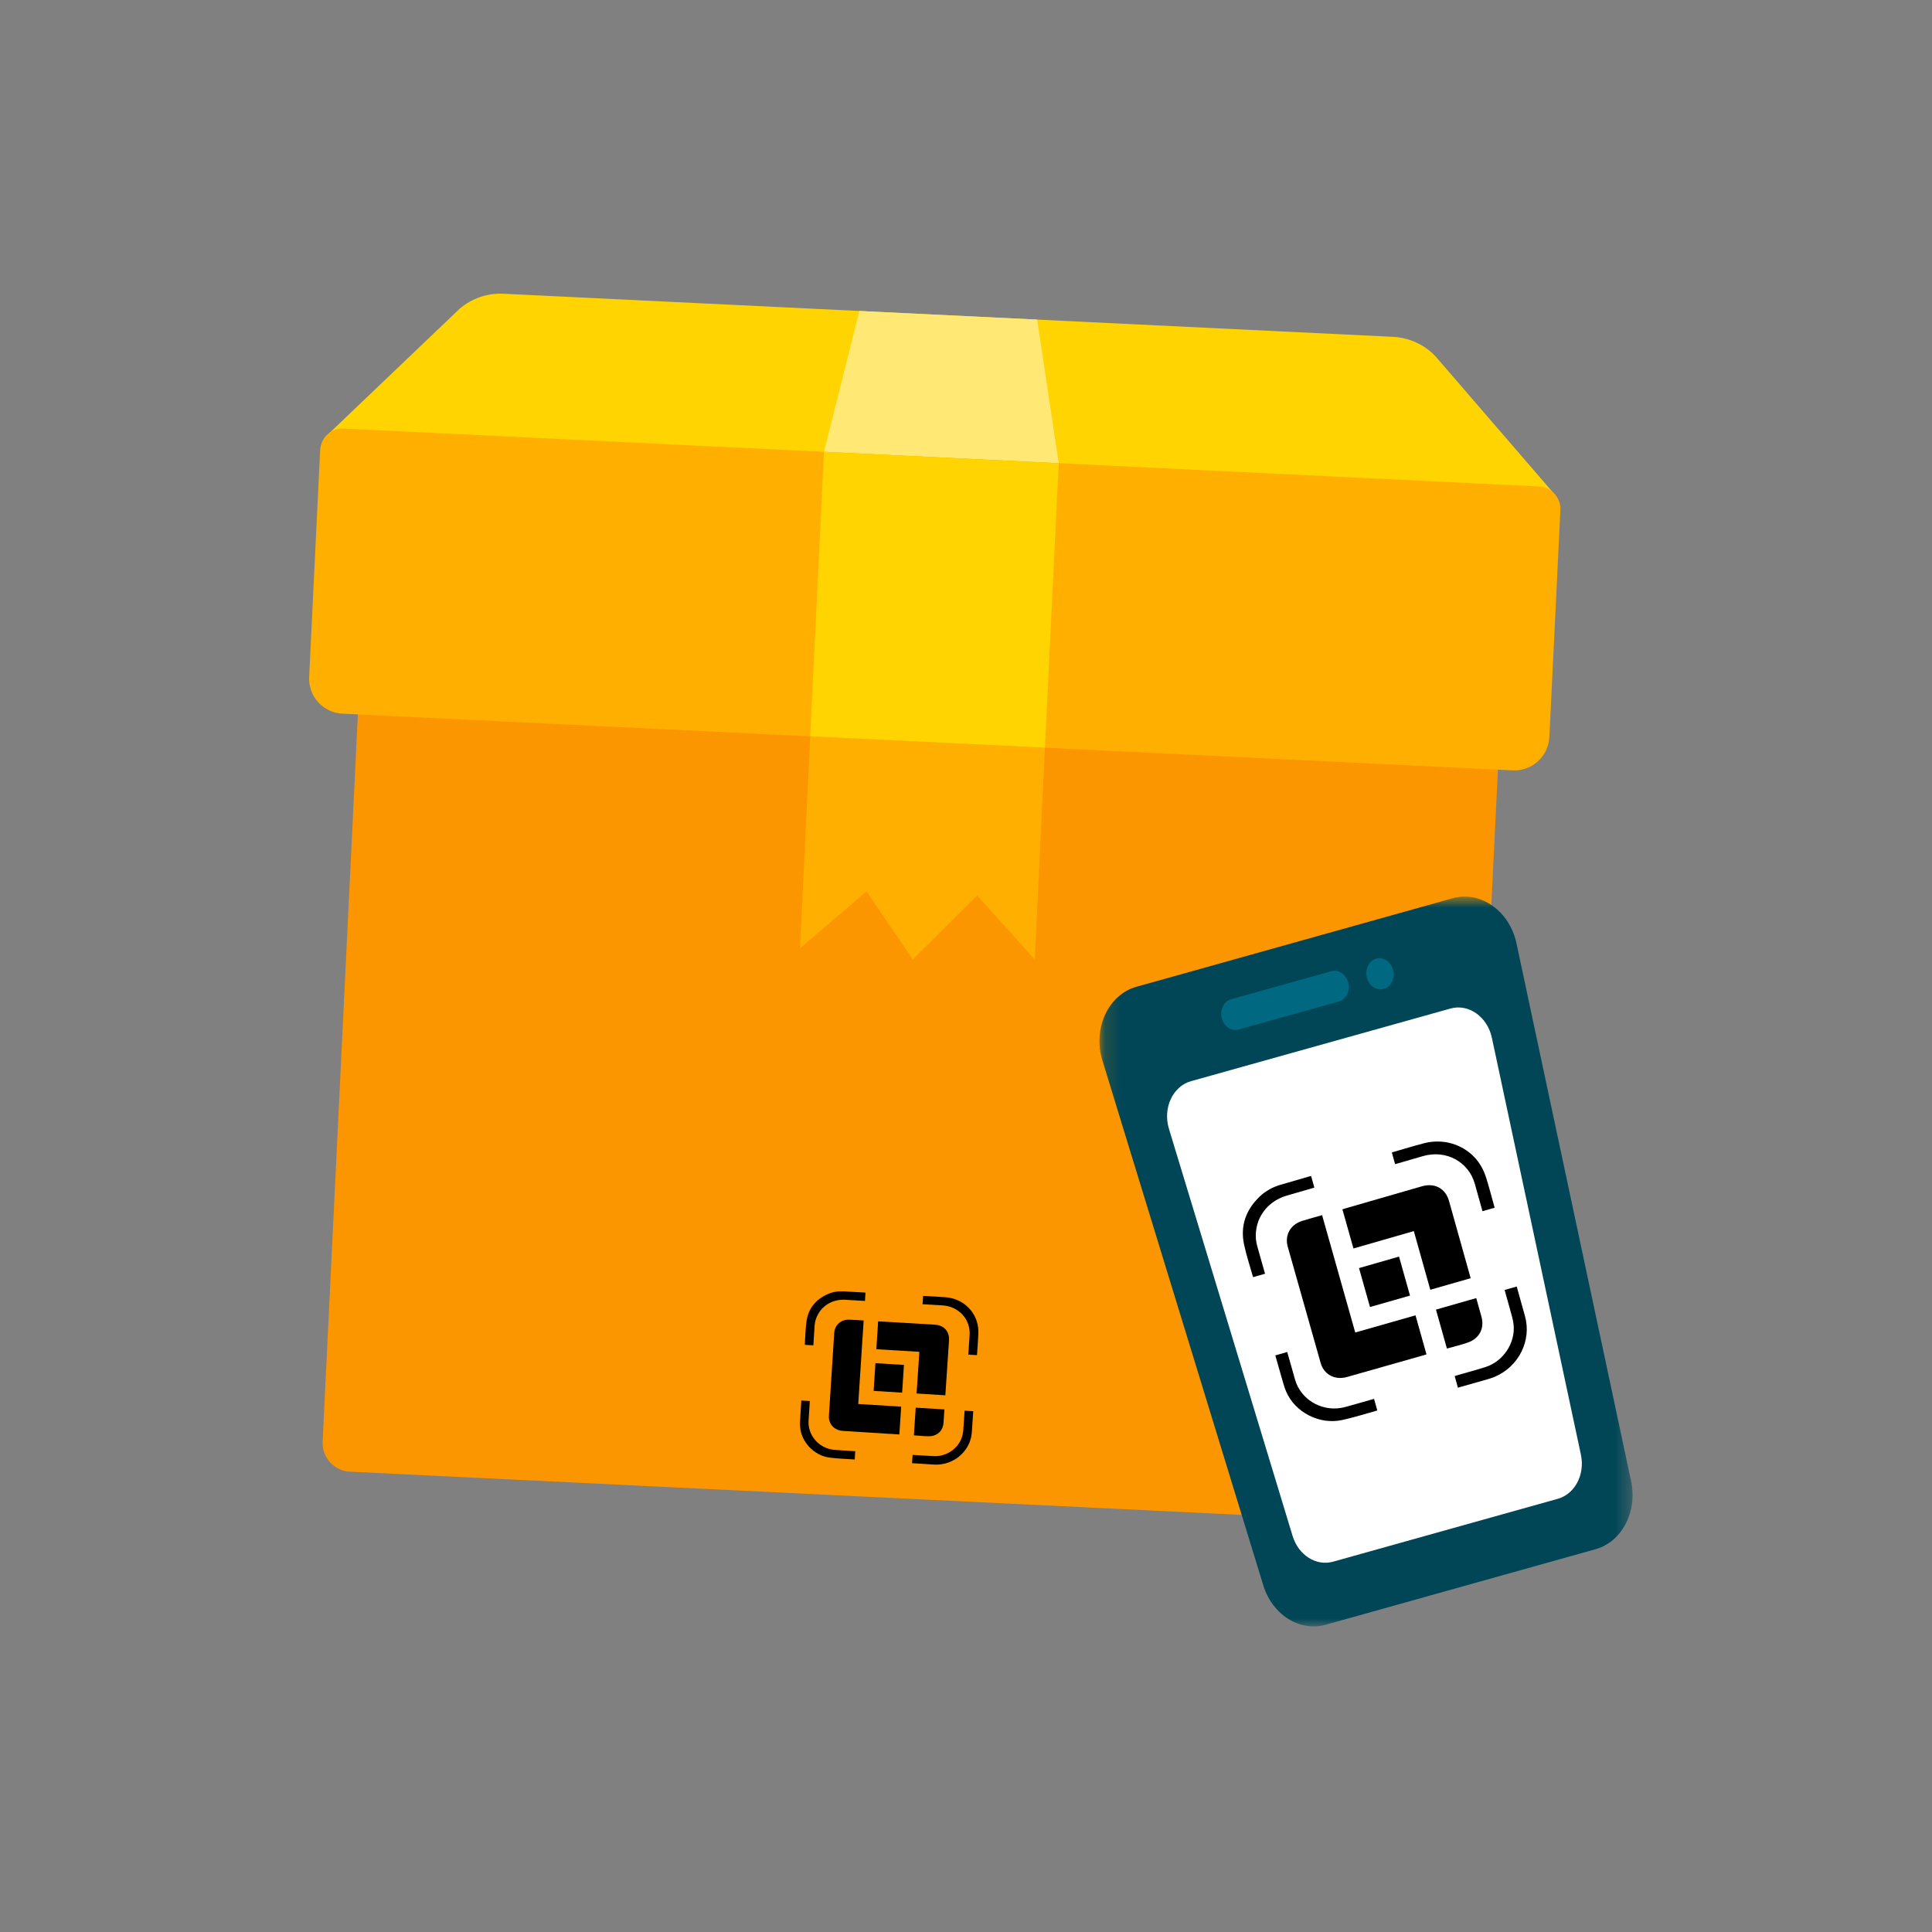 <?xml version="1.0" encoding="UTF-8"?>
<svg width="125px" height="125px" viewBox="0 0 125 125" version="1.1" xmlns="http://www.w3.org/2000/svg" xmlns:xlink="http://www.w3.org/1999/xlink">
    <rect x="0" y="0" width="125" height="125" fill="#808080" stroke="none"/>
    <title>features_proof</title>
    <defs>
        <polygon id="path-1" points="0.135 0.782 34.626 0.782 34.626 48 0.135 48"></polygon>
    </defs>
    <g id="features_proof" stroke="none" stroke-width="1" fill="none" fill-rule="evenodd">
        <g transform="translate(20, 19)">
            <path d="M72.687,79.612 L2.643,76.218 C1.615,76.169 0.827,75.296 0.874,74.27 L3.483,20.426 L77.245,23.999 L74.635,77.845 C74.586,78.871 73.715,79.661 72.687,79.612" id="Fill-1" fill="#FB9500"></path>
            <path d="M1.26,9.068 L9.733,0.981 C10.521,0.304 11.538,-0.045 12.576,0.005 L70.125,2.793 C71.163,2.843 72.144,3.289 72.863,4.038 L80.516,12.907 L1.26,9.068 Z" id="Fill-3" fill="#FFD400"></path>
            <polygon id="Fill-5" fill="#FFE874" points="33.312 10.234 35.599 1.119 47.104 1.677 48.5 10.969"></polygon>
            <polygon id="Fill-7" fill="#FFAF00" points="32.422 28.639 31.759 42.357 36.065 38.677 39.058 43.077 43.216 38.934 46.95 43.077 47.607 29.374"></polygon>
            <path d="M77.872,30.843 L2.157,27.175 C0.906,27.113 -0.058,26.052 0.003,24.8 L0.715,10.11 C0.754,9.307 1.434,8.692 2.233,8.729 L79.576,12.477 C80.377,12.514 80.996,13.196 80.957,13.996 L80.245,28.688 C80.185,29.939 79.12,30.903 77.872,30.843" id="Fill-9" fill="#FFAF00"></path>
            <polygon id="Fill-11" fill="#FFD400" points="33.312 10.234 32.42 28.639 47.607 29.374 48.5 10.969"></polygon>
            <g id="Group-15" transform="translate(51, 38.228)">
                <mask id="mask-2" fill="white">
                    <use xlink:href="#path-1"></use>
                </mask>
                <g id="Clip-14"></g>
                <path d="M14.771,47.893 L32.23,43.006 C33.938,42.528 34.954,40.583 34.531,38.601 L27.116,3.807 C26.668,1.709 24.792,0.384 22.984,0.89 L2.533,6.614 C0.701,7.127 -0.31,9.31 0.326,11.383 L10.734,45.34 C11.318,47.245 13.087,48.364 14.771,47.893" id="Fill-13" fill="#004656" mask="url(#mask-2)"></path>
            </g>
            <path d="M57.062,50.95 L73.846,46.252 C75.017,45.924 76.233,46.782 76.523,48.141 L82.284,75.115 C82.558,76.4 81.9,77.66 80.792,77.971 L66.25,82.041 C65.157,82.347 64.008,81.618 63.632,80.38 L55.63,54.033 C55.222,52.691 55.877,51.282 57.062,50.95" id="Fill-16" fill="#FFFFFF"></path>
            <path d="M66.626,45.796 L60.144,47.61 C59.674,47.742 59.184,47.411 59.048,46.87 C58.913,46.329 59.185,45.784 59.654,45.652 L66.137,43.838 C66.606,43.706 67.098,44.038 67.232,44.579 C67.367,45.12 67.096,45.665 66.626,45.796" id="Fill-18" fill="#006880"></path>
            <path d="M69.53,44.983 L69.53,44.983 C69.06,45.115 68.569,44.783 68.434,44.242 C68.3,43.702 68.571,43.156 69.041,43.025 C69.51,42.894 70.002,43.225 70.136,43.766 C70.271,44.307 70,44.852 69.53,44.983" id="Fill-20" fill="#006880"></path>
            <path d="M65.539,59.619 C65.09,59.749 64.659,59.864 64.234,59.998 C63.485,60.235 63.108,60.924 63.317,61.663 C64.026,64.171 64.735,66.676 65.444,69.177 C65.471,69.268 65.5,69.361 65.544,69.445 C65.852,70.035 66.477,70.283 67.164,70.088 C68.832,69.616 70.501,69.141 72.173,68.666 C72.213,68.654 72.252,68.64 72.293,68.626 C72.056,67.781 71.82,66.945 71.583,66.101 C70.285,66.471 68.999,66.838 67.684,67.213 C66.968,64.677 66.255,62.152 65.539,59.619" id="Fill-22" fill="#000000"></path>
            <path d="M72.54,64.447 C73.419,64.196 74.279,63.949 75.152,63.7 C75.137,63.645 75.124,63.598 75.11,63.551 C74.658,61.936 74.205,60.32 73.751,58.702 C73.524,57.894 72.827,57.514 71.998,57.753 C70.324,58.235 68.653,58.718 66.984,59.201 C66.941,59.214 66.899,59.23 66.854,59.245 C67.094,60.093 67.329,60.927 67.568,61.776 C68.87,61.401 70.165,61.029 71.474,60.652 C71.831,61.925 72.185,63.182 72.54,64.447" id="Fill-24" fill="#000000"></path>
            <path d="M68.638,65.564 C69.503,65.317 70.361,65.072 71.227,64.824 C70.988,63.976 70.753,63.142 70.517,62.302 C69.65,62.551 68.79,62.798 67.928,63.045 C68.166,63.89 68.402,64.726 68.638,65.564" id="Fill-26" fill="#000000"></path>
            <path d="M61.847,63.411 C61.678,62.815 61.51,62.23 61.348,61.644 C61.306,61.492 61.271,61.335 61.258,61.178 C61.155,59.872 61.95,58.743 63.239,58.36 C63.793,58.196 64.351,58.037 64.908,57.876 C64.951,57.864 64.993,57.851 65.039,57.838 C64.966,57.579 64.899,57.339 64.828,57.088 C64.788,57.097 64.763,57.1 64.739,57.107 C64.112,57.289 63.486,57.47 62.86,57.652 C62.349,57.801 61.892,58.046 61.508,58.411 C60.603,59.275 60.237,60.317 60.49,61.516 C60.636,62.213 60.865,62.891 61.056,63.577 C61.062,63.596 61.074,63.613 61.083,63.631 C61.339,63.557 61.59,63.485 61.847,63.411" id="Fill-28" fill="#000000"></path>
            <path d="M75.795,56.395 C75.05,55.175 73.568,54.596 72.144,54.965 C71.462,55.142 70.789,55.35 70.113,55.544 C70.094,55.55 70.075,55.562 70.053,55.572 C70.123,55.822 70.191,56.066 70.264,56.322 C70.315,56.307 70.359,56.294 70.404,56.282 C70.964,56.12 71.523,55.956 72.083,55.795 C73.563,55.376 75.018,56.161 75.421,57.596 C75.573,58.138 75.725,58.678 75.876,59.221 C75.889,59.267 75.901,59.313 75.916,59.364 C76.187,59.286 76.439,59.215 76.703,59.139 C76.69,59.092 76.679,59.051 76.668,59.013 C76.501,58.419 76.349,57.821 76.164,57.231 C76.072,56.943 75.953,56.654 75.795,56.395" id="Fill-30" fill="#000000"></path>
            <path d="M67.168,71.998 C67.032,72.035 66.895,72.07 66.756,72.093 C65.437,72.309 64.151,71.516 63.792,70.266 C63.633,69.71 63.477,69.156 63.319,68.6 C63.308,68.558 63.296,68.516 63.284,68.474 C63.02,68.549 62.774,68.62 62.512,68.694 C62.663,69.225 62.807,69.746 62.959,70.263 C63.034,70.522 63.107,70.784 63.213,71.031 C63.788,72.377 65.363,73.195 66.836,72.876 C67.59,72.713 68.328,72.475 69.074,72.269 C69.086,72.266 69.095,72.255 69.109,72.248 C69.04,72.004 68.973,71.763 68.9,71.507 C68.849,71.522 68.805,71.535 68.76,71.547 C68.23,71.698 67.699,71.85 67.168,71.998" id="Fill-32" fill="#000000"></path>
            <path d="M77.39,64.612 C77.537,65.139 77.689,65.666 77.831,66.195 C77.874,66.355 77.909,66.52 77.927,66.686 C78.063,67.875 77.271,69.081 76.096,69.453 C75.49,69.645 74.873,69.808 74.262,69.985 C74.214,69.999 74.167,70.016 74.117,70.033 C74.187,70.285 74.254,70.525 74.327,70.783 C74.378,70.768 74.419,70.757 74.459,70.745 C75.047,70.579 75.636,70.415 76.223,70.245 C76.384,70.199 76.545,70.147 76.7,70.082 C78.257,69.429 79.107,67.737 78.667,66.157 C78.502,65.561 78.334,64.966 78.168,64.369 C78.156,64.326 78.144,64.283 78.131,64.239 C77.864,64.315 77.613,64.387 77.348,64.462 C77.364,64.517 77.377,64.565 77.39,64.612" id="Fill-34" fill="#000000"></path>
            <path d="M73.615,68.251 C74.083,68.118 74.547,68.014 74.989,67.855 C75.73,67.585 76.056,66.927 75.849,66.189 C75.75,65.832 75.649,65.475 75.549,65.117 C75.537,65.073 75.525,65.031 75.513,64.987 C74.634,65.239 73.771,65.484 72.907,65.731 C73.143,66.575 73.378,67.407 73.615,68.251" id="Fill-36" fill="#000000"></path>
            <path d="M35.879,66.435 C35.559,66.416 35.253,66.392 34.948,66.382 C34.409,66.364 34.008,66.724 33.974,67.249 C33.858,69.034 33.744,70.816 33.631,72.596 C33.627,72.662 33.625,72.728 33.635,72.792 C33.699,73.245 34.046,73.548 34.535,73.579 C35.722,73.655 36.91,73.73 38.101,73.805 C38.129,73.807 38.158,73.806 38.188,73.807 C38.227,73.206 38.266,72.611 38.306,72.011 C37.382,71.954 36.466,71.896 35.528,71.838 C35.646,70.034 35.762,68.237 35.879,66.435" id="Fill-38" fill="#000000"></path>
            <path d="M39.303,71.16 C39.93,71.199 40.542,71.236 41.164,71.275 C41.166,71.236 41.169,71.202 41.171,71.168 C41.247,70.02 41.324,68.871 41.401,67.721 C41.44,67.146 41.074,66.741 40.484,66.706 C39.291,66.635 38.1,66.566 36.909,66.496 C36.879,66.494 36.848,66.495 36.816,66.495 C36.777,67.097 36.738,67.691 36.699,68.295 C37.626,68.35 38.549,68.406 39.482,68.461 C39.421,69.366 39.363,70.261 39.303,71.16" id="Fill-40" fill="#000000"></path>
            <path d="M36.524,70.99 C37.14,71.028 37.751,71.066 38.368,71.104 C38.407,70.501 38.446,69.907 38.485,69.31 C37.868,69.273 37.254,69.236 36.64,69.198 C36.601,69.799 36.563,70.394 36.524,70.99" id="Fill-42" fill="#000000"></path>
            <path d="M32.623,68.044 C32.649,67.62 32.675,67.203 32.704,66.787 C32.712,66.679 32.725,66.569 32.753,66.465 C32.984,65.596 33.757,65.047 34.678,65.095 C35.075,65.115 35.472,65.141 35.868,65.164 C35.899,65.165 35.93,65.167 35.963,65.169 C35.975,64.985 35.985,64.814 35.997,64.636 C35.97,64.632 35.952,64.628 35.935,64.627 C35.488,64.602 35.041,64.576 34.595,64.55 C34.23,64.53 33.879,64.583 33.547,64.732 C32.764,65.084 32.289,65.674 32.178,66.508 C32.113,66.992 32.105,67.482 32.073,67.97 C32.072,67.984 32.076,67.998 32.078,68.011 C32.261,68.023 32.439,68.033 32.623,68.044" id="Fill-44" fill="#000000"></path>
            <path d="M43.251,66.696 C43.048,65.736 42.222,65.022 41.216,64.935 C40.734,64.893 40.251,64.875 39.77,64.846 C39.756,64.845 39.741,64.847 39.725,64.849 C39.712,65.028 39.701,65.201 39.688,65.384 C39.726,65.385 39.757,65.387 39.789,65.389 C40.188,65.412 40.587,65.434 40.986,65.459 C42.039,65.526 42.801,66.366 42.734,67.387 C42.709,67.772 42.683,68.156 42.656,68.541 C42.654,68.575 42.652,68.608 42.649,68.644 C42.843,68.655 43.022,68.666 43.21,68.677 C43.213,68.644 43.214,68.616 43.216,68.588 C43.244,68.166 43.282,67.744 43.298,67.321 C43.305,67.113 43.294,66.899 43.251,66.696" id="Fill-46" fill="#000000"></path>
            <path d="M34.101,74.815 C34.004,74.809 33.908,74.799 33.813,74.782 C32.91,74.621 32.259,73.814 32.314,72.923 C32.337,72.527 32.364,72.132 32.389,71.736 L32.395,71.647 C32.206,71.635 32.032,71.625 31.845,71.613 C31.821,71.992 31.795,72.361 31.775,72.731 C31.765,72.915 31.752,73.101 31.764,73.285 C31.828,74.288 32.66,75.177 33.685,75.308 C34.21,75.375 34.743,75.389 35.273,75.426 C35.281,75.427 35.288,75.423 35.3,75.42 C35.311,75.248 35.322,75.076 35.333,74.895 C35.297,74.892 35.265,74.89 35.234,74.888 C34.856,74.864 34.479,74.841 34.101,74.815" id="Fill-48" fill="#000000"></path>
            <path d="M42.403,72.376 C42.379,72.751 42.355,73.126 42.327,73.501 C42.318,73.615 42.3,73.73 42.276,73.841 C42.092,74.641 41.303,75.239 40.459,75.212 C40.022,75.197 39.587,75.162 39.15,75.137 C39.117,75.134 39.083,75.135 39.045,75.134 C39.033,75.314 39.022,75.484 39.01,75.668 C39.047,75.67 39.075,75.671 39.103,75.673 C39.523,75.7 39.941,75.729 40.359,75.753 C40.474,75.76 40.59,75.763 40.705,75.757 C41.861,75.691 42.798,74.791 42.877,73.668 C42.906,73.245 42.932,72.821 42.962,72.397 C42.964,72.367 42.965,72.336 42.968,72.304 C42.776,72.293 42.597,72.281 42.41,72.27 C42.407,72.309 42.406,72.342 42.403,72.376" id="Fill-50" fill="#000000"></path>
            <path d="M39.128,73.866 C39.462,73.887 39.785,73.926 40.108,73.924 C40.649,73.92 41.011,73.568 41.046,73.044 C41.063,72.79 41.08,72.535 41.097,72.281 C41.099,72.251 41.101,72.22 41.103,72.19 C40.477,72.151 39.862,72.113 39.247,72.074 C39.207,72.674 39.168,73.266 39.128,73.866" id="Fill-52" fill="#000000"></path>
        </g>
    </g>
</svg>